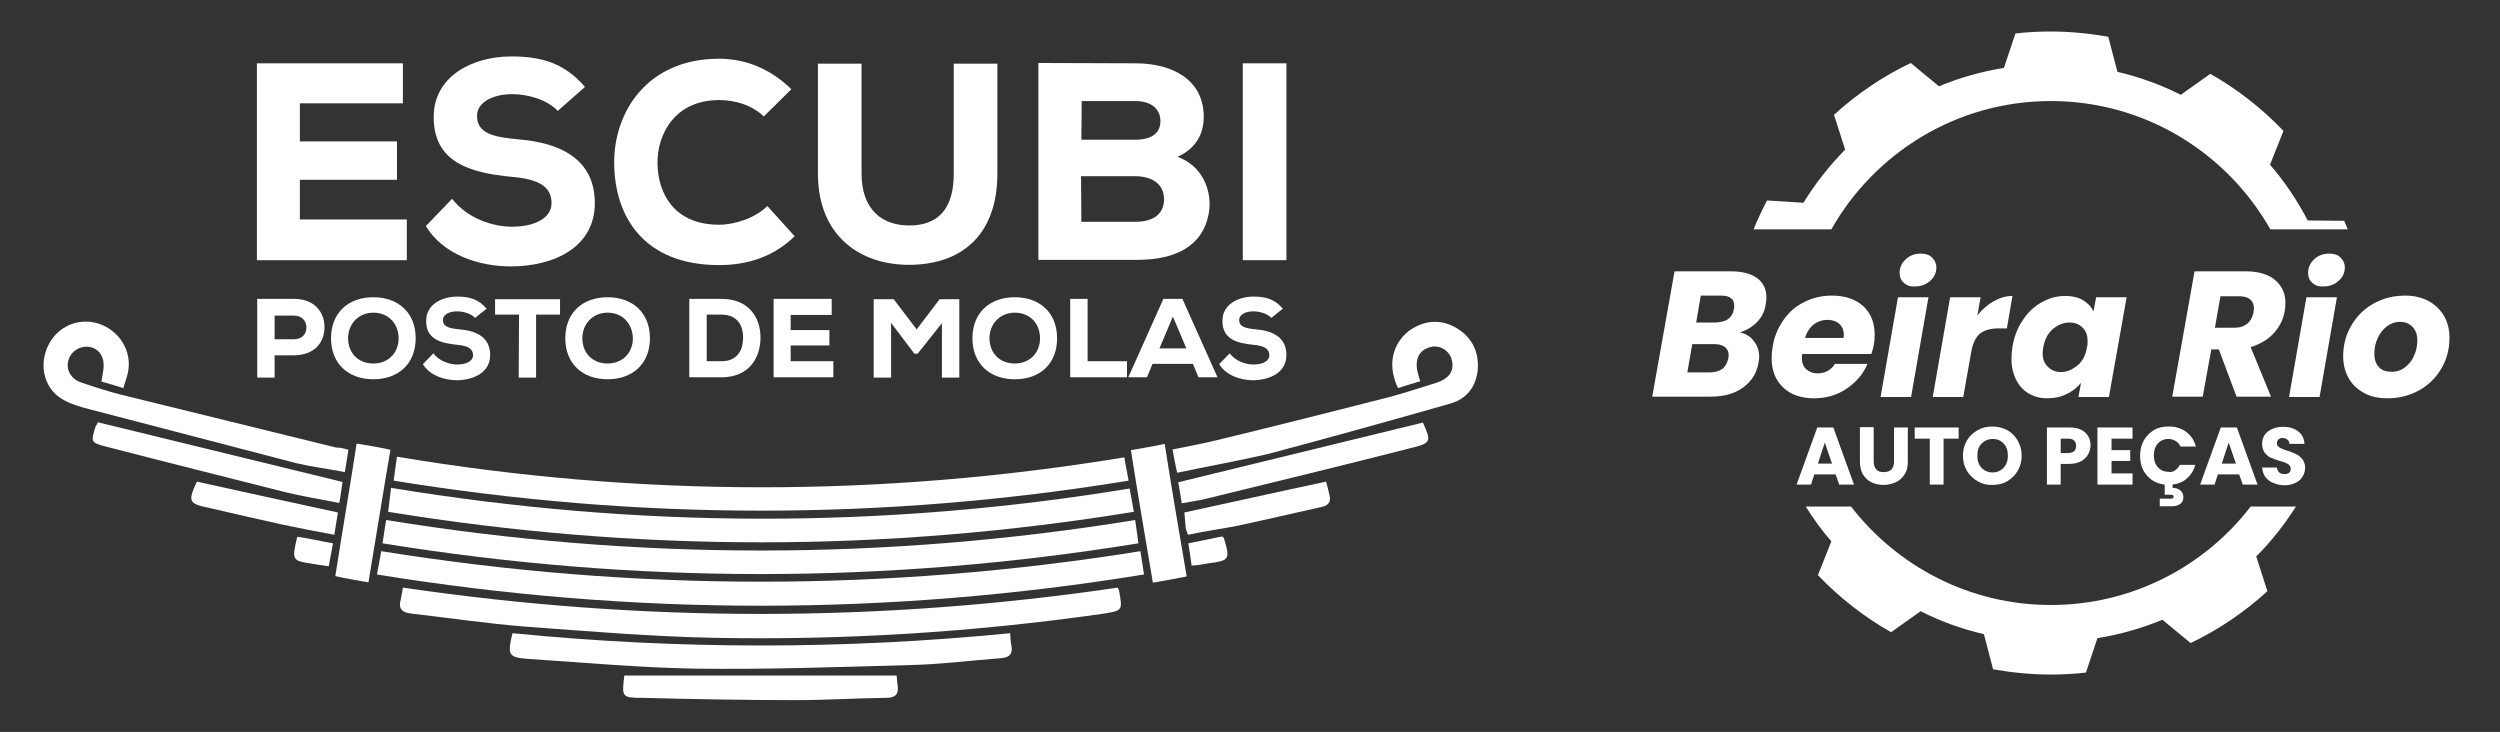 <?xml version="1.0" encoding="utf-8"?>
<!-- Generator: Adobe Illustrator 26.0.2, SVG Export Plug-In . SVG Version: 6.00 Build 0)  -->
<svg version="1.1" id="Camada_1" xmlns="http://www.w3.org/2000/svg" xmlns:xlink="http://www.w3.org/1999/xlink" x="0px" y="0px"
	 viewBox="0 0 762 223.1" style="enable-background:new 0 0 762 223.1;" xml:space="preserve">
<rect x="0" y="0" width="762" height="223.1" fill="#333333" stroke="none"/>
<style type="text/css">
	.st0{fill:#FFFFFF;}
</style>
<g>
	<g>
		<g>
			<path class="st0" d="M124,79.3H78.3c0-20,0-40,0-60h44.5v12.2H91.4v11.6H121v11.7H91.4v12.1H124V79.3z"/>
			<path class="st0" d="M170,33.8c-3.3-3.5-9.2-5.1-13.9-5.1c-5.9,0-10.7,2.5-10.7,6.6c0,5.5,5.2,6.5,12.9,7.2
				c11.8,1,23,5.6,23,19.4c0,13.4-12.3,19.2-25.3,19.3c-10.4,0.1-21.2-3.9-26.2-12.3l8-8.3c4.6,5.9,12.2,8.5,18.3,8.5
				c7.1,0,12-2.8,12-7.1c0.1-5.1-3.9-7.4-12.1-8.1c-12.7-1.2-24-4.4-23.8-18.5c0.1-11.9,11.4-18.2,23.7-18.2
				c9.3,0,16.2,2.1,22.4,9.3L170,33.8z"/>
			<path class="st0" d="M242.2,72c-6.2,6.1-14.1,8.8-23,8.8c-22.9,0-31.9-14.7-32-31.1c-0.1-15.5,10-31.8,32-31.8
				c8.2,0,15.8,3.2,22,9.3l-8.4,8.3c-3.6-3.5-8.8-5-13.6-5c-13.6,0-18.9,10.5-18.8,19.3s4.8,18.7,18.8,18.7c4.8,0,11.1-2.1,14.7-5.7
				L242.2,72z"/>
			<path class="st0" d="M304,19.4v33.5c0,17.8-9.9,27.3-25.7,27.8c-15.7,0.5-29-8.5-29-27.8V19.4h13.3v33.5c0,10.7,6,16.3,15.8,15.8
				c9.1-0.6,12.3-6.9,12.3-15.8V19.4H304z"/>
			<path class="st0" d="M346.1,19.3c11.4,0,20.8,5.1,20.8,16.3c0,5-2.2,9.6-8,12.2c7.6,2.7,10.8,10.5,9.5,17.4
				c-1.8,9.7-9.9,14-21.8,14c-9.7,0-20.3,0-30.1,0v-60L346.1,19.3L346.1,19.3z M329.6,42.6h16.3c5.2,0,7.8-2.1,7.8-5.7
				c0-3.5-2.6-6.1-7.6-6.1h-16.4L329.6,42.6L329.6,42.6z M329.6,67.6H346c6,0,8.8-2.7,8.8-6.9s-3.1-7-9-7c-5.3,0-11,0-16.3,0
				L329.6,67.6L329.6,67.6z"/>
			<path class="st0" d="M378.8,79.3v-60h13.3v60H378.8z"/>
		</g>
		<g>
			<g>
				<path class="st0" d="M83.7,108.3v6.8h-5.3v-24c3.8,0,7.5,0,11.3,0c6.1,0,9.2,4,9.2,8.6c0,4.8-3.1,8.5-9.2,8.6H83.7z M83.7,103.4
					h5.9c2.6,0,3.8-1.7,3.8-3.6s-1.3-3.6-3.8-3.6h-5.9V103.4z"/>
				<path class="st0" d="M113.8,115.6c-7.6,0-12.9-4.7-12.9-12.5s5.3-12.5,12.9-12.5s12.9,4.7,12.9,12.5S121.4,115.6,113.8,115.6z
					 M113.8,95.3c-4.5,0-7.7,3.4-7.7,7.8c0,4.5,3.1,7.7,7.7,7.7s7.7-3.3,7.7-7.7C121.5,98.7,118.4,95.3,113.8,95.3z"/>
				<path class="st0" d="M144.8,96.9c-1.3-1.4-3.7-2-5.5-2c-2.4,0-4.3,1-4.3,2.6c0,2.2,2.1,2.6,5.2,2.9c4.7,0.4,9.2,2.2,9.2,7.8
					c0,5.3-4.9,7.6-10.1,7.7c-4.1,0-8.4-1.6-10.4-4.9l3.2-3.3c1.8,2.4,4.9,3.4,7.3,3.4c2.8,0,4.8-1.1,4.8-2.8c0-2-1.6-2.9-4.8-3.2
					c-5.1-0.5-9.6-1.7-9.5-7.4c0-4.7,4.5-7.3,9.5-7.3c3.7,0,6.5,0.8,8.9,3.7L144.8,96.9z"/>
				<path class="st0" d="M158.2,95.9h-7.3v-4.7c7,0,12.8,0,19.8,0v4.7h-7.3v19.2h-5.3L158.2,95.9L158.2,95.9z"/>
				<path class="st0" d="M185.2,115.6c-7.6,0-12.9-4.7-12.9-12.5s5.3-12.5,12.9-12.5s12.9,4.7,12.9,12.5S192.8,115.6,185.2,115.6z
					 M185.2,95.3c-4.5,0-7.7,3.4-7.7,7.8c0,4.5,3.1,7.7,7.7,7.7s7.7-3.3,7.7-7.7C192.8,98.7,189.8,95.3,185.2,95.3z"/>
				<path class="st0" d="M219.9,91.1c8.2,0,11.9,5.5,11.9,11.8c0,6.2-3.5,12.1-11.9,12.1c-3,0-6.8,0-9.8,0V91.1H219.9z M215.4,110.1
					h4.5c5.2,0,6.6-3.8,6.6-7.3c0-3.4-1.6-6.9-6.6-6.9h-4.5V110.1z"/>
				<path class="st0" d="M254,115h-18.2c0-8,0-15.9,0-23.9h17.7V96H241v4.6h11.8v4.7H241v4.8h13V115z"/>
				<path class="st0" d="M287.1,98.5l-7.4,9.3h-1l-7.1-9.4v16.7h-5.3V91.2c2,0,4.1,0,6.1,0l7,9.2l7-9.2h6v23.9h-5.3V98.5z"/>
				<path class="st0" d="M309.3,115.6c-7.6,0-12.9-4.7-12.9-12.5s5.3-12.5,12.9-12.5c7.6,0,12.9,4.7,12.9,12.5
					S317,115.6,309.3,115.6z M309.3,95.3c-4.5,0-7.7,3.4-7.7,7.8c0,4.5,3.1,7.7,7.7,7.7c4.6,0,7.7-3.3,7.7-7.7
					C317,98.7,314,95.3,309.3,95.3z"/>
				<path class="st0" d="M331.5,91.1v19h12v4.9h-17.3V91.1H331.5z"/>
				<path class="st0" d="M363.6,110.9h-12.3l-1.7,4.1h-5.7l10.7-23.9h5.8l10.7,23.9h-5.8L363.6,110.9z M357.5,96.5l-4.1,9.7h8.2
					L357.5,96.5z"/>
				<path class="st0" d="M387.5,96.9c-1.3-1.4-3.7-2-5.5-2c-2.4,0-4.3,1-4.3,2.6c0,2.2,2.1,2.6,5.2,2.9c4.7,0.4,9.2,2.2,9.2,7.8
					c0,5.3-4.9,7.6-10.1,7.7c-4.1,0-8.4-1.6-10.4-4.9l3.2-3.3c1.8,2.4,4.9,3.4,7.3,3.4c2.8,0,4.8-1.1,4.8-2.8c0-2-1.6-2.9-4.8-3.2
					c-5.1-0.5-9.6-1.7-9.5-7.4c0-4.7,4.5-7.3,9.5-7.3c3.7,0,6.5,0.8,8.9,3.7L387.5,96.9z"/>
			</g>
		</g>
		<g>
			<path class="st0" d="M114.9,175.1c0.4-2.4,0.9-4.6,1.3-7.1c77.2,12.4,154.2,12.4,231.4,0c0.4,2.4,0.7,4.6,1.1,7.1
				C270.8,187.8,193.1,187.8,114.9,175.1z"/>
			<path class="st0" d="M116.6,165.6c0.4-2.6,0.7-4.8,1.1-7.1c76.2,12.4,152.1,12.4,228.3,0c0.3,2.4,0.7,4.7,1,7.1
				C270.1,178.1,193.6,178.1,116.6,165.6z"/>
			<path class="st0" d="M344.3,148.9c0.4,2.4,0.9,4.6,1.3,7.1c-75.9,12.4-151.4,12.4-227.3,0c0.3-2.4,0.6-4.7,0.9-7.3
				C194.3,161.1,269.1,161.3,344.3,148.9z"/>
			<path class="st0" d="M342.7,139.4c0.4,2.6,0.9,4.7,1.3,7.1c-74.6,12.2-149.1,12.2-224,0c0.3-2.3,0.6-4.7,1-7.3
				C194.9,151.6,268.7,151.6,342.7,139.4z"/>
			<path class="st0" d="M122.8,179.1c72.8,10.7,145.4,10.7,217.9,0c0.1,0.4,0.4,0.7,0.4,1c1.1,6.1,1.1,6-5.1,7
				c-39.4,5.6-79,8.1-118.8,7.3c-18.9-0.4-38-2-57-3.4c-11.7-0.9-23.4-2.7-35-4c-2.6-0.3-3.8-1.4-3.1-4.1
				C122.4,181.5,122.6,180.5,122.8,179.1z"/>
			<path class="st0" d="M156.2,193c50.6,5,101,5,151.7,0c0.1,1.4,0.1,2.7,0.4,4c0.4,2.4-0.7,3.4-3.1,3.6c-9.3,0.7-18.4,1.9-27.6,2.1
				c-21.9,0.6-43.9,1.4-65.8,1.1c-17.1-0.3-34.2-1.9-51.3-3C155,200.3,154.6,199.6,156.2,193z"/>
			<path class="st0" d="M358.8,144.1c-0.6-2.6-1-4.7-1.4-7.1c5.3-1.1,10.4-2,15.4-3.3c16.9-4.1,33.9-8.4,50.8-12.7
				c4.7-1.3,9.4-2.8,14.1-4.3c4.1-1.3,5.8-3.8,4.7-7.4c-0.9-2.7-4-4.4-6.8-3.4c-3.3,1-4.6,4.1-3.3,8.3c0.1,0.6,0.3,1.1,0.6,2
				c-2.4,0.7-4.7,1.4-6.8,2.1c-4-8.5-0.4-14.8,3.7-17.7c4.4-3,9.3-3.4,14-0.7c4.8,2.8,7.1,7.3,6.6,13c-0.6,5.1-3.4,8.7-8.3,10.1
				c-18.5,5.3-37,10.4-55.7,15.4C377.3,140.5,368.2,142.1,358.8,144.1z"/>
			<path class="st0" d="M106.2,137.1c-0.4,2.4-0.7,4.6-1.1,6.8c-5.1-1-10-1.6-14.7-2.7c-21.6-5.6-43.2-11.3-64.8-16.9
				c-5.7-1.6-10.7-3.8-12.1-10.5c-1-5.1,1.3-10.8,5.7-13.7c4.6-3,10.4-2.7,14.8,0.6s6.3,8.8,4.7,14c-0.3,1.1-0.7,2.1-1.1,3.6
				c-2.3-0.7-4.4-1.4-6.7-2c0.3-1.7,0.6-3.1,0.7-4.6c0.1-3.3-1.7-5.7-4.7-6c-2.6-0.3-5.3,1.4-6,4c-0.9,2.8,0.6,5.7,3.6,6.8
				c4.1,1.4,8.1,2.7,12.4,3.8c21.8,5.4,43.7,10.7,65.5,16.1C103.8,136.4,104.8,136.7,106.2,137.1z"/>
			<path class="st0" d="M190.3,205.9c27.8,0,55.3,0,83,0c0.1,0.7,0.1,1.9,0.3,3c0.4,2.7-0.7,3.8-3.4,3.8c-9.3,0.1-18.5,0.7-27.6,0.7
				c-15.7,0-31.3-0.3-46.9-0.7C189.5,212.7,189.5,212.4,190.3,205.9z"/>
			<path class="st0" d="M29.8,128.7c24.9,6.1,49.6,12.1,74.6,18.2c-0.1,0.7-0.3,1.9-0.4,2.8c-0.1,1-0.3,2-0.6,3.6
				c-5.6-1.1-11.1-2-16.5-3.3c-18.1-4.6-36.2-9.1-54.3-13.8c-5-1.3-5-1.4-3.4-6.4C29.6,129.4,29.8,128.8,29.8,128.7z"/>
			<path class="st0" d="M433.7,128.8c2.6,5.7,2.6,6.3-3.8,7.8c-20.7,5.3-41.4,10.3-62.2,15.4c-2.4,0.6-4.8,0.9-7.5,1.4
				c-0.4-2.4-0.7-4.6-1.1-6.4C384.2,140.9,408.8,134.9,433.7,128.8z"/>
			<path class="st0" d="M108.7,135.2c3.6,0.6,6.7,1.1,10.3,1.9c-2.3,13.4-4.4,26.8-6.7,40.4c-3.4-0.6-6.6-1.1-10.1-1.9
				C104.3,162.1,106.6,148.9,108.7,135.2z"/>
			<path class="st0" d="M361.7,175.7c-3.6,0.7-6.7,1.3-10.3,1.9c-2.3-13.7-4.6-26.9-6.7-40.4c3.4-0.6,6.6-1.1,10.3-1.9
				C357.1,148.8,359.4,162.1,361.7,175.7z"/>
			<path class="st0" d="M362.1,163c-0.3-1-0.7-1.6-0.7-2.1c-0.1-1.6-0.3-3.1-0.4-4.7c14.4-3.1,28.6-6.3,43.2-9.4
				c0.4,1.4,0.7,2.7,1,4c0.6,2.1-0.3,3.3-2.3,3.7c-9,2-17.9,4.1-26.9,6C371.4,161.3,366.8,162,362.1,163z"/>
			<path class="st0" d="M60,146.8c14.2,3.1,28.5,6.3,43,9.4c-0.4,2.3-0.7,4.4-1.1,6.8c-5.4-1-10.7-2-15.8-3.1
				c-7.4-1.6-15-3.4-22.4-5.1C57.5,153.5,57.2,152.9,60,146.8z"/>
			<path class="st0" d="M363.2,172.4c-0.3-2.3-0.6-4.4-1-6.8c3.6-0.7,7-1.4,10.3-2.1c0.3,0.3,0.6,0.4,0.6,0.7
				c1.9,6.3,1.6,6.7-4.8,7.5C366.7,172,365.1,172.3,363.2,172.4z"/>
			<path class="st0" d="M101.5,165.6c-0.4,2.4-0.9,4.6-1.3,7c-1.7-0.3-3.1-0.4-4.6-0.7c-6.7-1-6.7-1-5-8.3
				C94.1,164.1,97.5,164.9,101.5,165.6z"/>
		</g>
	</g>
	<g>
		<g>
			<path class="st0" d="M535.5,98.2c-1.5,1.5-3.2,2.5-5.2,3.1c1.8,0.4,3.3,1.3,4.3,2.7c1.1,1.4,1.6,3,1.6,4.8c0,0.6-0.1,1.1-0.2,1.7
				c-0.5,3.2-2.1,5.7-4.7,7.6c-2.6,1.9-5.9,2.8-9.9,2.8h-17.8l6.8-38.2h17.2c3.4,0,6.1,0.7,8,2.1c1.9,1.4,2.8,3.4,2.8,5.9
				c0,0.6-0.1,1.3-0.2,1.9C537.9,94.9,537,96.7,535.5,98.2z M526.9,108.3c0-1.1-0.4-1.9-1.1-2.5c-0.8-0.6-1.8-0.9-3.2-0.9h-6.8
				l-1.5,8.6h6.9c1.6,0,2.9-0.4,3.8-1.1c0.9-0.7,1.5-1.8,1.8-3.2C526.8,108.9,526.9,108.5,526.9,108.3z M526.8,97.2
				c0.9-0.7,1.5-1.7,1.7-3c0-0.2,0.1-0.5,0.1-0.9c0-1.1-0.3-1.9-1-2.4c-0.7-0.6-1.7-0.8-3.1-0.8h-6.1l-1.4,8.2h6
				C524.6,98.2,525.9,97.9,526.8,97.2z"/>
			<path class="st0" d="M567.9,93.3c2.3,2.1,3.5,5,3.5,8.7c0,1.2-0.1,2.3-0.3,3.2c-0.1,0.8-0.4,1.7-0.7,2.7h-21.1
				c0,0.2-0.1,0.6-0.1,1c0,1.6,0.4,2.8,1.3,3.6c0.9,0.8,2,1.3,3.5,1.3c2.3,0,4.1-1,5.3-2.9h9.9c-1.3,3.1-3.4,5.6-6.4,7.6
				s-6.2,2.9-9.9,2.9c-3.9,0-7.1-1.1-9.4-3.3c-2.3-2.2-3.5-5.1-3.5-8.9c0-1.1,0.1-2.3,0.3-3.5c0.5-3.2,1.7-5.9,3.4-8.3
				c1.7-2.4,3.8-4.2,6.4-5.4c2.5-1.3,5.3-1.9,8.3-1.9C562.4,90.1,565.6,91.2,567.9,93.3z M562,102.1c0-1.5-0.5-2.6-1.4-3.4
				c-0.9-0.8-2.1-1.2-3.6-1.2c-1.6,0-3,0.5-4.2,1.4c-1.2,1-2.1,2.3-2.6,4.1h11.7C562,102.6,562,102.3,562,102.1z"/>
			<path class="st0" d="M587.8,90.6l-5.3,30.4h-9.3l5.3-30.4H587.8z M580.3,86.2c-0.9-0.8-1.3-1.8-1.3-3c0-1.6,0.6-3,1.9-4.2
				c1.3-1.2,2.8-1.7,4.6-1.7c1.5,0,2.6,0.4,3.4,1.2c0.8,0.8,1.3,1.8,1.3,3c0,1.6-0.6,3-1.9,4.1c-1.3,1.2-2.8,1.7-4.6,1.7
				C582.3,87.4,581.1,87,580.3,86.2z"/>
			<path class="st0" d="M607.7,91.8c1.8-1,3.7-1.6,5.7-1.6l-1.7,9.9h-2.6c-2.3,0-4.2,0.5-5.5,1.5c-1.3,1-2.2,2.8-2.7,5.3l-2.5,14.1
				h-9.3l5.3-30.4h9.3l-1,5.5C604.3,94.2,605.9,92.8,607.7,91.8z"/>
			<path class="st0" d="M616.6,97.5c1.6-2.4,3.5-4.2,5.8-5.4c2.3-1.3,4.6-1.9,7.1-1.9c2.1,0,3.9,0.4,5.4,1.3c1.5,0.9,2.5,2,3.2,3.4
				l0.8-4.3h9.3l-5.4,30.4h-9.3l0.8-4.3c-1.2,1.4-2.6,2.6-4.4,3.4c-1.8,0.9-3.7,1.3-5.9,1.3c-2.1,0-4-0.5-5.7-1.5
				c-1.7-1-2.9-2.4-3.8-4.2c-0.9-1.8-1.4-3.9-1.4-6.3c0-1.2,0.1-2.4,0.3-3.7C613.9,102.6,615,99.8,616.6,97.5z M636.3,104
				c0-1.8-0.5-3.2-1.6-4.2c-1-1-2.4-1.5-3.9-1.5c-1.9,0-3.5,0.7-5.1,2c-1.5,1.3-2.5,3.2-2.9,5.5c-0.1,0.7-0.2,1.3-0.2,1.8
				c0,1.8,0.5,3.2,1.6,4.2c1,1,2.3,1.6,3.9,1.6c1.9,0,3.5-0.7,5.1-2s2.5-3.2,2.9-5.5C636.3,105.1,636.3,104.5,636.3,104z"/>
			<path class="st0" d="M693.5,85.4c2.1,1.8,3.1,4.1,3.1,7c0,0.8-0.1,1.6-0.2,2.3c-0.4,2.5-1.5,4.8-3.3,6.8c-1.8,2-4.2,3.4-7.1,4.3
				l6.2,15.1h-10.5l-5.4-14.4H674l-2.6,14.4h-9.3l6.8-38.2h15.6C688.4,82.7,691.4,83.6,693.5,85.4z M687,94c0-1.2-0.4-2.1-1.1-2.7
				c-0.7-0.6-1.8-1-3.3-1h-5.8l-1.7,9.6h5.8c1.7,0,3.1-0.4,4.1-1.3c1-0.8,1.6-2,1.9-3.5C686.9,94.5,687,94.2,687,94z"/>
			<path class="st0" d="M712.3,90.6l-5.3,30.4h-9.3l5.3-30.4H712.3z M704.8,86.2c-0.9-0.8-1.3-1.8-1.3-3c0-1.6,0.6-3,1.9-4.2
				c1.3-1.2,2.8-1.7,4.6-1.7c1.5,0,2.6,0.4,3.4,1.2c0.8,0.8,1.3,1.8,1.3,3c0,1.6-0.6,3-1.9,4.1c-1.3,1.2-2.8,1.7-4.6,1.7
				C706.8,87.4,705.6,87,704.8,86.2z"/>
			<path class="st0" d="M720.6,119.8c-2-1.1-3.6-2.5-4.7-4.5c-1.1-1.9-1.7-4.2-1.7-6.7c0-3.4,0.8-6.6,2.5-9.4
				c1.6-2.8,3.9-5.1,6.8-6.7c2.9-1.6,6.1-2.4,9.6-2.4c2.6,0,4.9,0.5,7,1.6c2.1,1.1,3.6,2.6,4.8,4.5c1.1,1.9,1.7,4.2,1.7,6.7
				c0,3.5-0.8,6.6-2.5,9.5c-1.7,2.8-3.9,5-6.8,6.6c-2.9,1.6-6.1,2.4-9.6,2.4C724.9,121.4,722.6,120.9,720.6,119.8z M733,112
				c1.2-0.9,2.2-2.1,2.8-3.6c0.7-1.5,1-3,1-4.6c0-1.8-0.5-3.2-1.5-4.2c-1-1-2.2-1.5-3.7-1.5c-1.6,0-2.9,0.5-4.1,1.4
				c-1.2,0.9-2.1,2.1-2.8,3.6s-1,3.1-1,4.7c0,1.8,0.5,3.2,1.4,4.1c0.9,1,2.2,1.4,3.6,1.4C730.4,113.4,731.8,112.9,733,112z"/>
		</g>
		<g>
			<path class="st0" d="M559.5,144.6H553l-1,3.1h-4.4l6.3-17.4h4.9l6.3,17.4h-4.5L559.5,144.6z M558.4,141.3l-2.2-6.4l-2.1,6.4
				H558.4z"/>
			<path class="st0" d="M571.1,130.3v10.4c0,1,0.3,1.8,0.8,2.4c0.5,0.6,1.3,0.8,2.3,0.8c1,0,1.8-0.3,2.3-0.8s0.8-1.4,0.8-2.4v-10.4
				h4.2v10.4c0,1.6-0.3,2.9-1,3.9c-0.7,1.1-1.6,1.9-2.7,2.4c-1.1,0.5-2.4,0.8-3.7,0.8c-1.4,0-2.6-0.3-3.7-0.8
				c-1.1-0.5-1.9-1.4-2.6-2.4c-0.6-1.1-0.9-2.4-0.9-4v-10.4H571.1z"/>
			<path class="st0" d="M597,130.3v3.4h-4.6v14h-4.2v-14h-4.6v-3.4H597z"/>
			<path class="st0" d="M602.8,146.7c-1.4-0.8-2.4-1.8-3.3-3.2c-0.8-1.4-1.2-2.9-1.2-4.6c0-1.7,0.4-3.2,1.2-4.6
				c0.8-1.4,1.9-2.4,3.3-3.2c1.4-0.8,2.9-1.1,4.5-1.1c1.6,0,3.1,0.4,4.5,1.1c1.4,0.8,2.4,1.8,3.2,3.2c0.8,1.4,1.2,2.9,1.2,4.6
				c0,1.7-0.4,3.2-1.2,4.6c-0.8,1.4-1.9,2.4-3.2,3.2c-1.4,0.8-2.9,1.1-4.5,1.1C605.7,147.9,604.2,147.5,602.8,146.7z M610.7,142.6
				c0.8-0.9,1.3-2.1,1.3-3.7c0-1.5-0.4-2.8-1.3-3.7c-0.8-0.9-1.9-1.4-3.3-1.4c-1.4,0-2.5,0.5-3.4,1.4s-1.3,2.1-1.3,3.7
				c0,1.5,0.4,2.8,1.3,3.7c0.8,0.9,2,1.4,3.4,1.4C608.7,144,609.8,143.5,610.7,142.6z"/>
			<path class="st0" d="M636.4,138.6c-0.5,0.8-1.2,1.5-2.1,2c-1,0.5-2.2,0.8-3.6,0.8h-2.6v6.3h-4.2v-17.4h6.9c1.4,0,2.6,0.2,3.5,0.7
				c1,0.5,1.7,1.1,2.2,2c0.5,0.8,0.7,1.8,0.7,2.9C637.1,136.9,636.9,137.8,636.4,138.6z M632.2,137.5c0.4-0.4,0.6-0.9,0.6-1.6
				c0-0.7-0.2-1.2-0.6-1.6c-0.4-0.4-1-0.6-1.8-0.6h-2.3v4.4h2.3C631.2,138,631.8,137.9,632.2,137.5z"/>
			<path class="st0" d="M643.6,133.7v3.5h5.7v3.3h-5.7v3.8h6.4v3.4h-10.7v-17.4H650v3.4H643.6z"/>
			<path class="st0" d="M662.9,143.4c0.6-0.4,1.1-0.9,1.5-1.7h4.7c-0.4,1.7-1.3,3-2.5,4.1c-1.2,1.1-2.7,1.7-4.4,1.9v1
				c0.9,0,1.6,0.2,2.3,0.7c0.6,0.5,1,1.2,1,2.1s-0.3,1.7-1,2.1c-0.7,0.5-1.5,0.7-2.4,0.7h-3.8v-2.3h3.3c0.3,0,0.6-0.1,0.7-0.1
				c0.2-0.1,0.2-0.3,0.2-0.5s-0.1-0.4-0.2-0.5c-0.2-0.1-0.4-0.1-0.7-0.1h-1.8v-3.1c-1.5-0.2-2.8-0.6-3.9-1.4c-1.1-0.8-2-1.8-2.7-3.1
				c-0.6-1.3-0.9-2.7-0.9-4.3c0-1.7,0.4-3.3,1.1-4.6c0.7-1.3,1.8-2.4,3.1-3.2c1.3-0.8,2.8-1.1,4.5-1.1c2.1,0,3.8,0.5,5.3,1.6
				c1.5,1.1,2.5,2.6,3,4.5h-4.7c-0.3-0.7-0.8-1.3-1.5-1.7c-0.6-0.4-1.4-0.6-2.2-0.6c-1.3,0-2.4,0.5-3.2,1.4
				c-0.8,0.9-1.2,2.1-1.2,3.6c0,1.5,0.4,2.7,1.2,3.6c0.8,0.9,1.9,1.4,3.2,1.4C661.6,144,662.3,143.8,662.9,143.4z"/>
			<path class="st0" d="M682.5,144.6H676l-1,3.1h-4.4l6.3-17.4h4.9l6.3,17.4h-4.5L682.5,144.6z M681.5,141.3l-2.2-6.4l-2.1,6.4
				H681.5z"/>
			<path class="st0" d="M692.9,147.2c-1-0.4-1.8-1-2.4-1.8c-0.6-0.8-0.9-1.8-1-2.9h4.5c0.1,0.6,0.3,1.1,0.7,1.5
				c0.4,0.3,0.9,0.5,1.5,0.5c0.6,0,1.1-0.1,1.5-0.4c0.4-0.3,0.5-0.7,0.5-1.2c0-0.4-0.1-0.8-0.4-1.1c-0.3-0.3-0.6-0.5-1.1-0.7
				c-0.4-0.2-1-0.4-1.8-0.6c-1.1-0.3-2-0.7-2.8-1c-0.7-0.3-1.3-0.9-1.8-1.5c-0.5-0.7-0.8-1.6-0.8-2.7c0-1.6,0.6-2.9,1.8-3.8
				c1.2-0.9,2.7-1.4,4.6-1.4c1.9,0,3.5,0.5,4.6,1.4c1.2,0.9,1.8,2.2,1.9,3.8h-4.6c0-0.6-0.2-1-0.6-1.3c-0.4-0.3-0.9-0.5-1.5-0.5
				c-0.5,0-0.9,0.1-1.2,0.4c-0.3,0.3-0.5,0.7-0.5,1.2c0,0.6,0.3,1,0.8,1.3c0.5,0.3,1.4,0.7,2.5,1c1.1,0.4,2,0.7,2.7,1.1
				c0.7,0.3,1.3,0.9,1.8,1.5c0.5,0.7,0.8,1.5,0.8,2.6c0,1-0.3,1.9-0.8,2.7c-0.5,0.8-1.2,1.5-2.2,1.9c-1,0.5-2.1,0.7-3.4,0.7
				C695,147.9,693.9,147.6,692.9,147.2z"/>
		</g>
		<g>
			<path class="st0" d="M558.2,69.9c13.2-23.3,38.2-39.1,66.9-39.1c28.7,0,53.7,15.8,66.9,39.1h23.6c-0.4-0.9-0.7-1.8-1.1-2.6
				l-11.1-0.1c-3.2-6.1-7-11.8-11.5-17l4.1-10.3c-6.5-6.8-14-12.7-22.3-17.4l-9,6.4c-6.1-3.1-12.5-5.4-19.3-7l-2.8-10.7
				c-5.7-1-11.6-1.6-17.6-1.6c-3.6,0-7.2,0.2-10.7,0.6l-3.5,10.5c-6.9,1.1-13.5,3-19.8,5.6l-8.6-7.1c-8.6,4.1-16.5,9.5-23.4,15.8
				l3.4,10.6c-4.8,4.9-9.1,10.3-12.7,16.2l-11.1-0.7c-1.5,2.9-2.9,5.8-4.1,8.8H558.2z"/>
			<path class="st0" d="M699.8,154.4h-13.8c-14,18.2-36.1,30-60.9,30s-46.8-11.8-60.9-30h-13.8c2.3,3.7,4.9,7.3,7.8,10.6l-4.1,10.3
				c6.5,6.8,14,12.7,22.3,17.4l9-6.4c6.1,3.1,12.5,5.4,19.3,7l2.8,10.7c5.7,1,11.6,1.6,17.6,1.6c3.6,0,7.2-0.2,10.7-0.6l3.5-10.5
				c6.9-1.1,13.5-3,19.8-5.6l8.6,7.1c8.6-4.1,16.5-9.5,23.4-15.8l-3.4-10.6C692.3,165,696.3,159.9,699.8,154.4z"/>
		</g>
	</g>
</g>
</svg>
